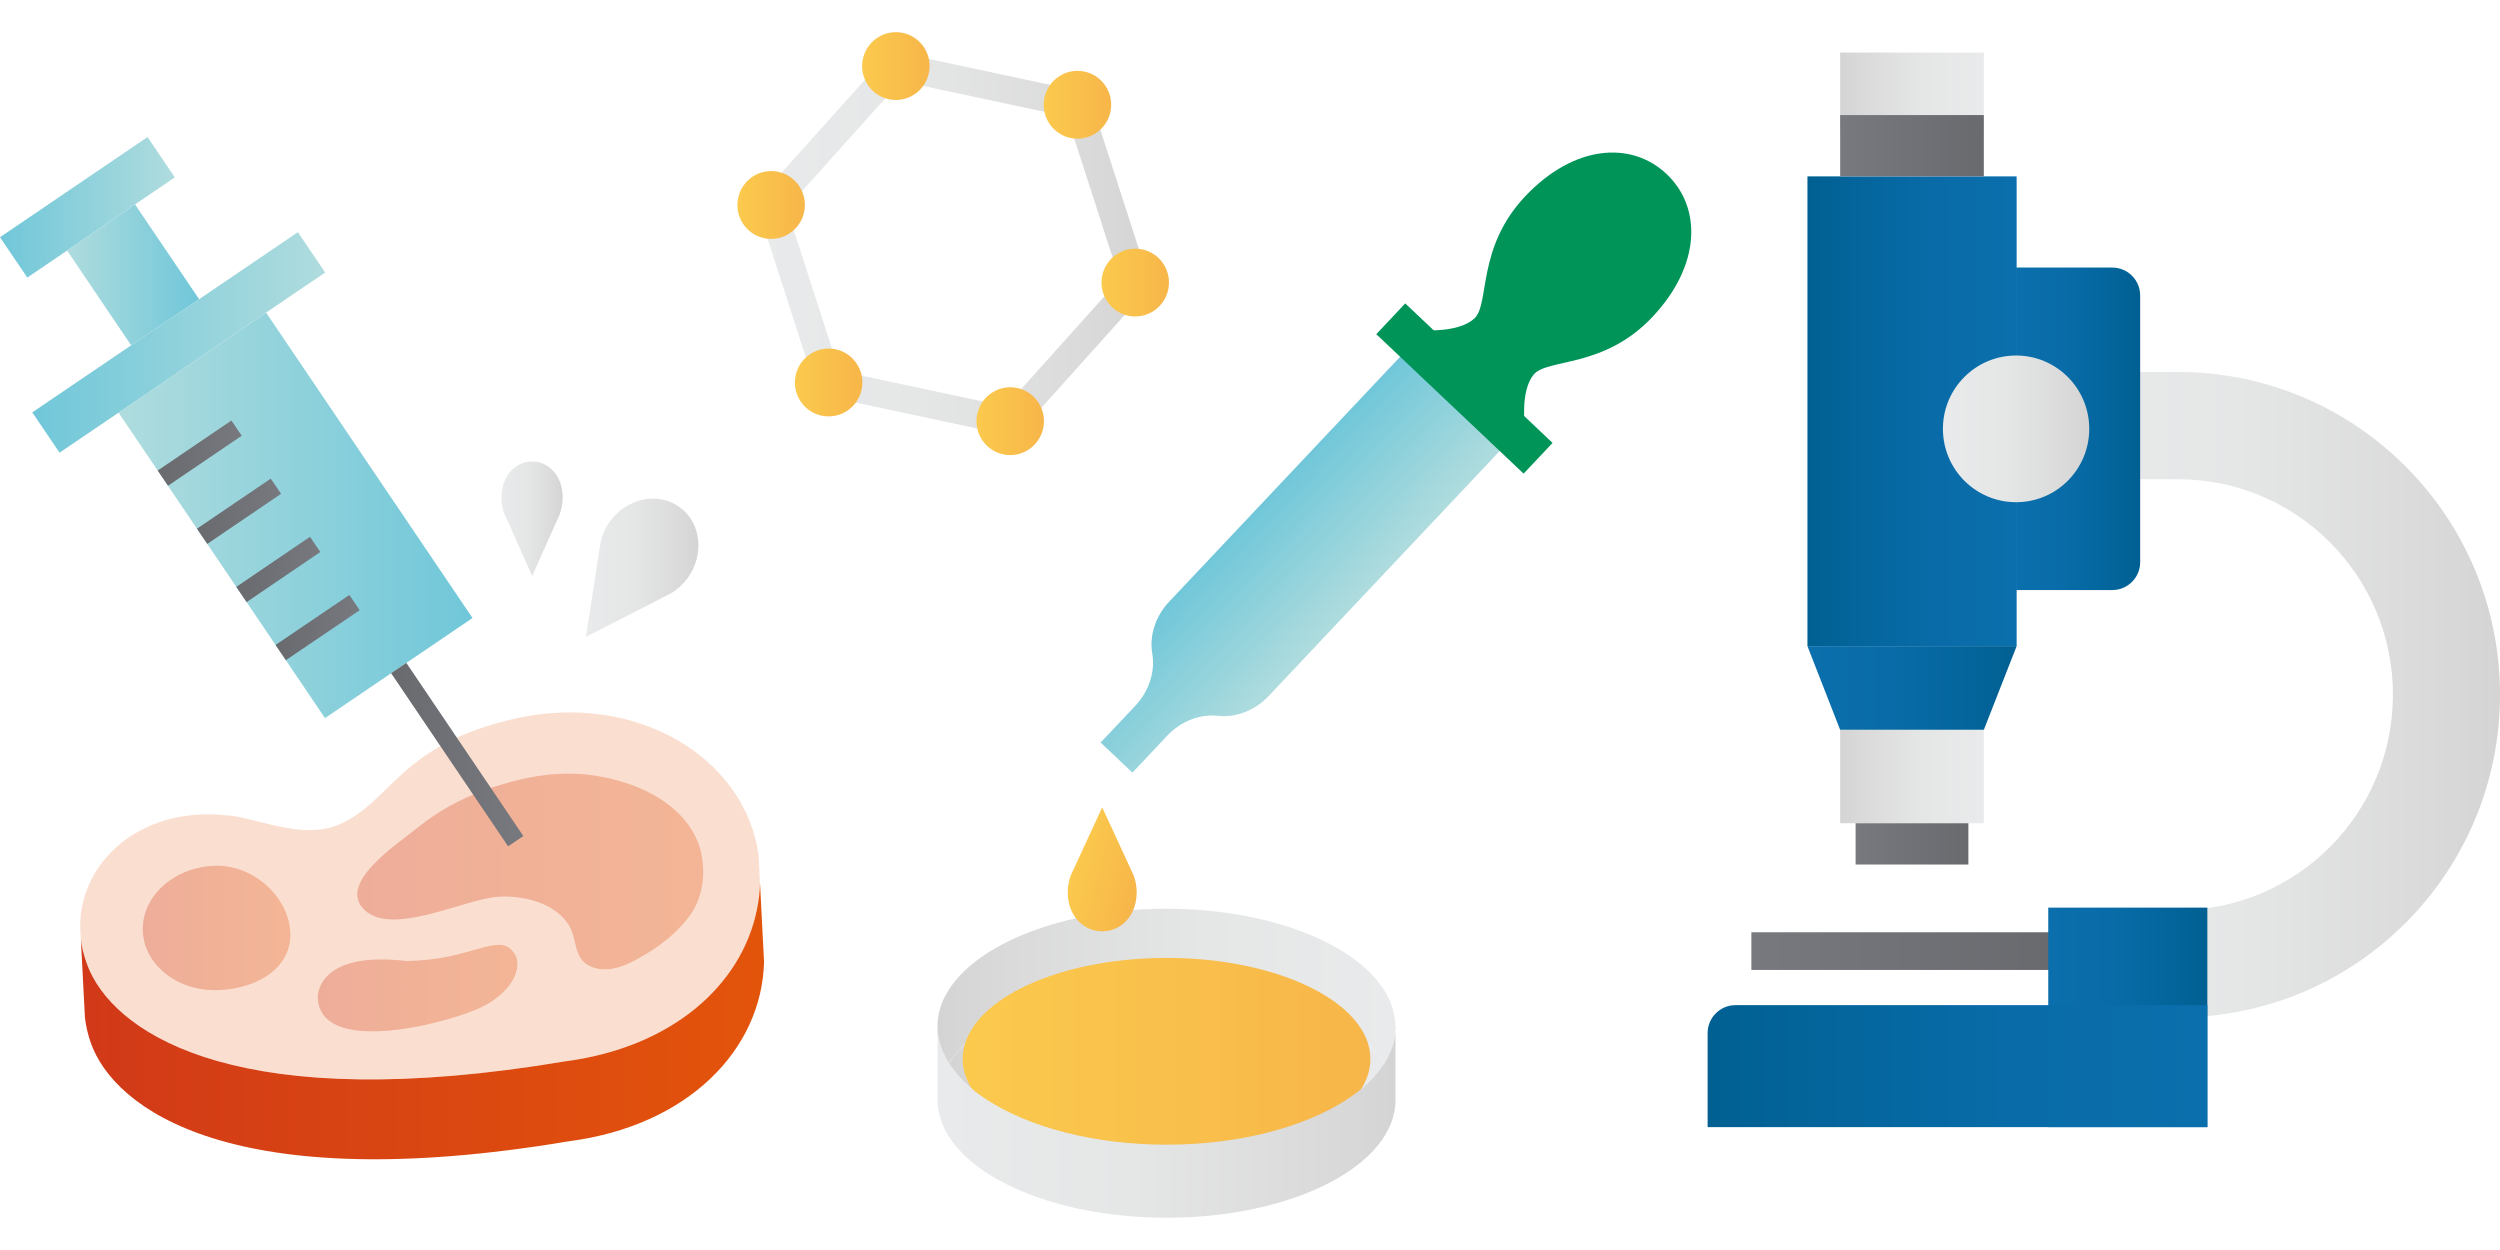 <?xml version="1.0" encoding="UTF-8"?>
<svg id="_レイヤー_1" data-name="レイヤー 1" xmlns="http://www.w3.org/2000/svg" width="272" height="136" xmlns:xlink="http://www.w3.org/1999/xlink" viewBox="0 0 272 136">
  <defs>
    <linearGradient id="_名称未設定グラデーション_22" data-name="名称未設定グラデーション 22" x1="200.21" y1="9.91" x2="215.84" y2="9.91" gradientUnits="userSpaceOnUse">
      <stop offset="0" stop-color="#d4d4d4"/>
      <stop offset=".16" stop-color="#dadada"/>
      <stop offset=".58" stop-color="#e5e6e6"/>
      <stop offset="1" stop-color="#e9eaeb"/>
    </linearGradient>
    <linearGradient id="_名称未設定グラデーション_515" data-name="名称未設定グラデーション 515" x1="190.55" y1="103.48" x2="222.94" y2="103.48" gradientUnits="userSpaceOnUse">
      <stop offset="0" stop-color="#77797f"/>
      <stop offset="1" stop-color="#686a6e"/>
    </linearGradient>
    <linearGradient id="_名称未設定グラデーション_244" data-name="名称未設定グラデーション 244" x1="222.94" y1="75.58" x2="272" y2="75.58" gradientUnits="userSpaceOnUse">
      <stop offset="0" stop-color="#e9eaeb"/>
      <stop offset=".42" stop-color="#e5e6e6"/>
      <stop offset=".84" stop-color="#dadada"/>
      <stop offset="1" stop-color="#d4d4d4"/>
    </linearGradient>
    <linearGradient id="_名称未設定グラデーション_18" data-name="名称未設定グラデーション 18" x1="196.65" y1="44.74" x2="219.41" y2="44.74" gradientUnits="userSpaceOnUse">
      <stop offset="0" stop-color="#006092"/>
      <stop offset=".23" stop-color="#04659c"/>
      <stop offset=".62" stop-color="#096ca8"/>
      <stop offset="1" stop-color="#0b6fad"/>
    </linearGradient>
    <linearGradient id="_名称未設定グラデーション_277" data-name="名称未設定グラデーション 277" x1="196.65" y1="74.85" x2="219.41" y2="74.85" gradientUnits="userSpaceOnUse">
      <stop offset="0" stop-color="#0b6fad"/>
      <stop offset=".38" stop-color="#096ca8"/>
      <stop offset=".77" stop-color="#04659c"/>
      <stop offset="1" stop-color="#006092"/>
    </linearGradient>
    <linearGradient id="_名称未設定グラデーション_515-2" data-name="名称未設定グラデーション 515" x1="200.21" y1="15.85" x2="215.84" y2="15.85" xlink:href="#_名称未設定グラデーション_515"/>
    <linearGradient id="_名称未設定グラデーション_22-2" data-name="名称未設定グラデーション 22" y1="84.49" y2="84.49" xlink:href="#_名称未設定グラデーション_22"/>
    <linearGradient id="_名称未設定グラデーション_515-3" data-name="名称未設定グラデーション 515" x1="201.89" y1="91.82" x2="214.16" y2="91.82" xlink:href="#_名称未設定グラデーション_515"/>
    <linearGradient id="_名称未設定グラデーション_277-2" data-name="名称未設定グラデーション 277" x1="219.35" y1="46.66" x2="232.85" y2="46.66" gradientTransform="translate(452.2 93.31) rotate(180)" xlink:href="#_名称未設定グラデーション_277"/>
    <linearGradient id="_名称未設定グラデーション_277-3" data-name="名称未設定グラデーション 277" x1="222.85" y1="110.69" x2="240.16" y2="110.69" xlink:href="#_名称未設定グラデーション_277"/>
    <linearGradient id="_名称未設定グラデーション_18-2" data-name="名称未設定グラデーション 18" x1="185.79" y1="115.99" x2="240.16" y2="115.99" xlink:href="#_名称未設定グラデーション_18"/>
    <linearGradient id="_名称未設定グラデーション_244-2" data-name="名称未設定グラデーション 244" x1="211.39" y1="46.66" x2="227.31" y2="46.66" xlink:href="#_名称未設定グラデーション_244"/>
    <linearGradient id="_名称未設定グラデーション_244-3" data-name="名称未設定グラデーション 244" x1="82.21" y1="26.52" x2="125.2" y2="26.52" xlink:href="#_名称未設定グラデーション_244"/>
    <linearGradient id="_名称未設定グラデーション_438" data-name="名称未設定グラデーション 438" x1="93.8" y1="7.19" x2="101.14" y2="7.19" gradientTransform="translate(93.79 -90.48) rotate(83.63)" gradientUnits="userSpaceOnUse">
      <stop offset="0" stop-color="#fbca4d"/>
      <stop offset="1" stop-color="#f7b649"/>
    </linearGradient>
    <linearGradient id="_名称未設定グラデーション_438-2" data-name="名称未設定グラデーション 438" x1="113.56" y1="11.4" x2="120.9" y2="11.4" gradientTransform="translate(115.55 -106.37) rotate(83.63)" xlink:href="#_名称未設定グラデーション_438"/>
    <linearGradient id="_名称未設定グラデーション_438-3" data-name="名称未設定グラデーション 438" x1="86.49" y1="41.62" x2="93.83" y2="41.62" gradientTransform="translate(121.51 -52.6) rotate(83.63)" xlink:href="#_名称未設定グラデーション_438"/>
    <linearGradient id="_名称未設定グラデーション_438-4" data-name="名称未設定グラデーション 438" x1="106.24" y1="45.83" x2="113.59" y2="45.83" gradientTransform="translate(143.27 -68.49) rotate(83.63)" xlink:href="#_名称未設定グラデーション_438"/>
    <linearGradient id="_名称未設定グラデーション_438-5" data-name="名称未設定グラデーション 438" x1="119.84" y1="30.75" x2="127.18" y2="30.75" gradientTransform="translate(140.36 -95.42) rotate(83.63)" xlink:href="#_名称未設定グラデーション_438"/>
    <linearGradient id="_名称未設定グラデーション_438-6" data-name="名称未設定グラデーション 438" x1="80.23" y1="22.3" x2="87.57" y2="22.3" gradientTransform="translate(96.75 -63.56) rotate(83.63)" xlink:href="#_名称未設定グラデーション_438"/>
    <linearGradient id="_名称未設定グラデーション_244-4" data-name="名称未設定グラデーション 244" x1="63.74" y1="61.77" x2="75.98" y2="61.77" xlink:href="#_名称未設定グラデーション_244"/>
    <linearGradient id="_名称未設定グラデーション_244-5" data-name="名称未設定グラデーション 244" x1="54.55" y1="56.44" x2="61.22" y2="56.44" xlink:href="#_名称未設定グラデーション_244"/>
    <linearGradient id="_名称未設定グラデーション_279" data-name="名称未設定グラデーション 279" x1="103.24" y1="115.69" x2="150.6" y2="115.69" gradientUnits="userSpaceOnUse">
      <stop offset="0" stop-color="#d4d4d4"/>
      <stop offset=".16" stop-color="#dadada"/>
      <stop offset=".58" stop-color="#e5e6e6"/>
      <stop offset="1" stop-color="#e9eaeb"/>
    </linearGradient>
    <linearGradient id="_名称未設定グラデーション_279-2" data-name="名称未設定グラデーション 279" x1="102.01" y1="107.28" x2="151.83" y2="107.28" xlink:href="#_名称未設定グラデーション_279"/>
    <linearGradient id="_名称未設定グラデーション_438-7" data-name="名称未設定グラデーション 438" x1="104.74" y1="115.22" x2="149.1" y2="115.22" gradientTransform="matrix(1,0,0,1,0,0)" xlink:href="#_名称未設定グラデーション_438"/>
    <linearGradient id="_名称未設定グラデーション_244-6" data-name="名称未設定グラデーション 244" x1="102.01" y1="122.1" x2="151.83" y2="122.1" xlink:href="#_名称未設定グラデーション_244"/>
    <linearGradient id="_名称未設定グラデーション_69" data-name="名称未設定グラデーション 69" x1="2563.33" y1="1140.62" x2="2578.28" y2="1140.62" gradientTransform="translate(-945.72 -2531.6) rotate(43.37)" gradientUnits="userSpaceOnUse">
      <stop offset="0" stop-color="#70c7d9"/>
      <stop offset="1" stop-color="#afdcde"/>
    </linearGradient>
    <linearGradient id="_名称未設定グラデーション_438-8" data-name="名称未設定グラデーション 438" x1="686.68" y1="-5274.58" x2="694.28" y2="-5274.58" gradientTransform="translate(804.71 -5180.59) rotate(14.85) scale(1 -1)" xlink:href="#_名称未設定グラデーション_438"/>
    <linearGradient id="_名称未設定グラデーション_99" data-name="名称未設定グラデーション 99" x1="5325.89" y1="100.96" x2="5341.95" y2="100.96" gradientTransform="translate(5357.48) rotate(-180) scale(1 -1)" gradientUnits="userSpaceOnUse">
      <stop offset="0" stop-color="#e3540b"/>
      <stop offset="1" stop-color="#d13918"/>
    </linearGradient>
    <linearGradient id="_名称未設定グラデーション_99-2" data-name="名称未設定グラデーション 99" x1="5280.98" y1="94.82" x2="5318.61" y2="94.82" xlink:href="#_名称未設定グラデーション_99"/>
    <linearGradient id="_名称未設定グラデーション_99-3" data-name="名称未設定グラデーション 99" x1="5301.19" y1="107.5" x2="5322.92" y2="107.5" xlink:href="#_名称未設定グラデーション_99"/>
    <linearGradient id="_名称未設定グラデーション_99-4" data-name="名称未設定グラデーション 99" x1="5274.36" y1="111.11" x2="5348.68" y2="111.11" xlink:href="#_名称未設定グラデーション_99"/>
    <linearGradient id="_名称未設定グラデーション_69-2" data-name="名称未設定グラデーション 69" x1="5306.07" y1="56.07" x2="5344.58" y2="56.07" gradientTransform="translate(5357.48) rotate(-180) scale(1 -1)" xlink:href="#_名称未設定グラデーション_69"/>
    <linearGradient id="_名称未設定グラデーション_3" data-name="名称未設定グラデーション 3" x1="5322.11" y1="37.26" x2="5353.97" y2="37.26" gradientTransform="translate(5357.48) rotate(-180) scale(1 -1)" gradientUnits="userSpaceOnUse">
      <stop offset="0" stop-color="#afdcde"/>
      <stop offset="1" stop-color="#70c7d9"/>
    </linearGradient>
    <linearGradient id="_名称未設定グラデーション_3-2" data-name="名称未設定グラデーション 3" x1="5338.46" y1="22.55" x2="5357.48" y2="22.55" xlink:href="#_名称未設定グラデーション_3"/>
    <linearGradient id="_名称未設定グラデーション_69-3" data-name="名称未設定グラデーション 69" x1="5335.82" y1="29.91" x2="5350.19" y2="29.91" gradientTransform="translate(5357.48) rotate(-180) scale(1 -1)" xlink:href="#_名称未設定グラデーション_69"/>
    <linearGradient id="_名称未設定グラデーション_515-4" data-name="名称未設定グラデーション 515" x1="5300.54" y1="82.1" x2="5314.93" y2="82.1" gradientTransform="translate(5357.48) rotate(-180) scale(1 -1)" xlink:href="#_名称未設定グラデーション_515"/>
    <linearGradient id="_名称未設定グラデーション_515-5" data-name="名称未設定グラデーション 515" x1="5331.18" y1="49.3" x2="5340.33" y2="49.3" gradientTransform="translate(5357.48) rotate(-180) scale(1 -1)" xlink:href="#_名称未設定グラデーション_515"/>
    <linearGradient id="_名称未設定グラデーション_515-6" data-name="名称未設定グラデーション 515" x1="5326.9" y1="55.63" x2="5336.05" y2="55.63" gradientTransform="translate(5357.48) rotate(-180) scale(1 -1)" xlink:href="#_名称未設定グラデーション_515"/>
    <linearGradient id="_名称未設定グラデーション_515-7" data-name="名称未設定グラデーション 515" x1="5322.63" y1="61.95" x2="5331.78" y2="61.95" gradientTransform="translate(5357.48) rotate(-180) scale(1 -1)" xlink:href="#_名称未設定グラデーション_515"/>
    <linearGradient id="_名称未設定グラデーション_515-8" data-name="名称未設定グラデーション 515" x1="5318.36" y1="68.28" x2="5327.5" y2="68.28" gradientTransform="translate(5357.48) rotate(-180) scale(1 -1)" xlink:href="#_名称未設定グラデーション_515"/>
  </defs>
  <g>
    <rect x="200.21" y="5.72" width="15.63" height="8.39" style="fill: url(#_名称未設定グラデーション_22); stroke-width: 0px;"/>
    <rect x="190.55" y="101.43" width="32.39" height="4.1" style="fill: url(#_名称未設定グラデーション_515); stroke-width: 0px;"/>
    <path d="M236.96,110.69c19.35,0,35.04-15.72,35.04-35.11s-15.69-35.11-35.04-35.11h-14.02v11.67h14.02c12.92,0,23.39,10.5,23.39,23.44s-10.47,23.44-23.39,23.44v11.67Z" style="fill: url(#_名称未設定グラデーション_244); stroke-width: 0px;"/>
    <rect x="196.65" y="19.19" width="22.76" height="51.11" style="fill: url(#_名称未設定グラデーション_18); stroke-width: 0px;"/>
    <polygon points="219.41 70.3 196.65 70.3 200.21 79.41 215.84 79.41 219.41 70.3" style="fill: url(#_名称未設定グラデーション_277); stroke-width: 0px;"/>
    <rect x="200.21" y="12.52" width="15.63" height="6.66" style="fill: url(#_名称未設定グラデーション_515-2); stroke-width: 0px;"/>
    <rect x="200.21" y="79.41" width="15.63" height="10.16" style="fill: url(#_名称未設定グラデーション_22-2); stroke-width: 0px;"/>
    <rect x="201.89" y="89.57" width="12.27" height="4.49" style="fill: url(#_名称未設定グラデーション_515-3); stroke-width: 0px;"/>
    <path d="M222.38,29.11h10.47v35.09h-10.47c-1.67,0-3.03-1.36-3.03-3.03v-29.03c0-1.67,1.36-3.03,3.03-3.03Z" transform="translate(452.2 93.31) rotate(-180)" style="fill: url(#_名称未設定グラデーション_277-2); stroke-width: 0px;"/>
    <rect x="222.85" y="98.75" width="17.31" height="23.88" style="fill: url(#_名称未設定グラデーション_277-3); stroke-width: 0px;"/>
    <path d="M188.82,109.36h51.34v13.27h-54.37v-10.24c0-1.67,1.36-3.03,3.03-3.03Z" style="fill: url(#_名称未設定グラデーション_18-2); stroke-width: 0px;"/>
    <ellipse cx="219.35" cy="46.66" rx="7.96" ry="7.98" style="fill: url(#_名称未設定グラデーション_244-2); stroke-width: 0px;"/>
  </g>
  <g>
    <polygon points="117.27 11.41 97.46 7.18 83.9 22.3 90.14 41.64 109.95 45.86 123.51 30.75 117.27 11.41" style="fill: none; stroke: url(#_名称未設定グラデーション_244-3); stroke-miterlimit: 10; stroke-width: 3px;"/>
    <g>
      <ellipse cx="97.47" cy="7.19" rx="3.69" ry="3.67" transform="translate(79.51 103.26) rotate(-83.63)" style="fill: url(#_名称未設定グラデーション_438); stroke-width: 0px;"/>
      <ellipse cx="117.23" cy="11.4" rx="3.69" ry="3.67" transform="translate(92.89 126.64) rotate(-83.63)" style="fill: url(#_名称未設定グラデーション_438-2); stroke-width: 0px;"/>
      <ellipse cx="90.16" cy="41.62" rx="3.69" ry="3.67" transform="translate(38.79 126.6) rotate(-83.63)" style="fill: url(#_名称未設定グラデーション_438-3); stroke-width: 0px;"/>
      <ellipse cx="109.92" cy="45.83" rx="3.69" ry="3.67" transform="translate(52.17 149.98) rotate(-83.63)" style="fill: url(#_名称未設定グラデーション_438-4); stroke-width: 0px;"/>
      <ellipse cx="123.51" cy="30.75" rx="3.69" ry="3.67" transform="translate(79.25 150.08) rotate(-83.63)" style="fill: url(#_名称未設定グラデーション_438-5); stroke-width: 0px;"/>
      <ellipse cx="83.9" cy="22.3" rx="3.69" ry="3.67" transform="translate(52.43 103.21) rotate(-83.63)" style="fill: url(#_名称未設定グラデーション_438-6); stroke-width: 0px;"/>
    </g>
  </g>
  <path d="M73.09,64.51h0c.65-.41,1.24-.95,1.73-1.62,1.85-2.57,1.46-6.03-.88-7.72-2.34-1.69-5.74-.99-7.59,1.58-.49.67-.81,1.41-.99,2.15h0s-.08.51-.08.51c-.03.17-.07.33-.08.5l-1.45,9.38,8.44-4.32c.17-.07.32-.16.48-.25l.43-.22Z" style="fill: url(#_名称未設定グラデーション_244-4); stroke-width: 0px;"/>
  <path d="M60.93,55.83h0c.18-.52.29-1.09.29-1.7,0-2.32-1.49-3.92-3.33-3.92-1.84,0-3.33,1.6-3.33,3.92,0,.61.11,1.18.29,1.7h0s.15.34.15.34c.05.11.09.22.15.33l2.75,6.17,2.75-6.17c.06-.11.11-.23.16-.35l.14-.31Z" style="fill: url(#_名称未設定グラデーション_244-5); stroke-width: 0px;"/>
  <g>
    <g>
      <path d="M150.6,115.7c-.93,1.46-2.33,2.82-4.15,3.98-4.57,2.97-11.61,4.87-19.53,4.87s-14.96-1.9-19.53-4.87c-1.82-1.16-3.22-2.52-4.15-3.98.93-1.46,2.33-2.82,4.15-4,4.57-2.97,11.63-4.87,19.53-4.87s14.96,1.9,19.53,4.87c1.82,1.19,3.22,2.54,4.15,4Z" style="fill: url(#_名称未設定グラデーション_279); stroke-width: 0px;"/>
      <path d="M151.83,111.69c0,1.41-.44,2.74-1.24,4-.93-1.46-2.33-2.82-4.15-4-4.57-2.97-11.61-4.87-19.53-4.87s-14.96,1.9-19.53,4.87c-1.82,1.19-3.22,2.54-4.15,4-.79-1.26-1.24-2.59-1.24-4,0-7.09,11.16-12.82,24.91-12.82s24.91,5.73,24.91,12.82Z" style="fill: url(#_名称未設定グラデーション_279-2); stroke-width: 0px;"/>
      <ellipse cx="126.92" cy="115.22" rx="22.18" ry="11" style="fill: url(#_名称未設定グラデーション_438-7); stroke-width: 0px;"/>
      <path d="M151.83,111.69v7.98c0,7.09-11.14,12.82-24.91,12.82s-24.91-5.73-24.91-12.82v-7.98c0,1.41.44,2.74,1.24,4,.93,1.46,2.33,2.82,4.15,3.98,4.57,2.97,11.63,4.87,19.53,4.87s14.96-1.9,19.53-4.87c1.82-1.16,3.22-2.52,4.15-3.98.79-1.26,1.24-2.59,1.24-4Z" style="fill: url(#_名称未設定グラデーション_244-6); stroke-width: 0px;"/>
    </g>
    <g>
      <path d="M163.61,48.61l-10.84-10.26-25.57,27.12c-1.48,1.57-2.17,3.69-1.83,5.65h0c.33,1.96-.36,4.08-1.83,5.65l-3.79,4.02,3.46,3.27,3.79-4.02c1.48-1.57,3.55-2.38,5.52-2.16h0c1.97.22,4.04-.59,5.52-2.16l25.57-27.12Z" style="fill: url(#_名称未設定グラデーション_69); stroke-width: 0px;"/>
      <polygon points="165.77 51.53 149.74 36.36 152.89 33.01 168.92 48.19 165.77 51.53" style="fill: #009459; stroke-width: 0px;"/>
      <path d="M181.33,18.94c3.84,3.63,3.75,9.93-1.55,15.55-5.3,5.62-11.44,4.48-12.92,6.27-1.48,1.79-.95,5.69-.95,5.69l-11.11-10.52s3.91.3,5.61-1.28c1.7-1.58.22-7.66,5.52-13.28,5.3-5.62,11.56-6.07,15.4-2.43" style="fill: #009459; stroke-width: 0px;"/>
    </g>
    <path d="M116.5,95.25h0c-.21.56-.33,1.18-.33,1.84,0,2.51,1.68,4.24,3.75,4.24,2.07,0,3.75-1.73,3.75-4.24,0-.66-.12-1.28-.33-1.84h0s-.17-.37-.17-.37c-.05-.12-.1-.24-.16-.35l-3.09-6.69-3.09,6.69c-.07.12-.12.25-.18.38l-.16.34Z" style="fill: url(#_名称未設定グラデーション_438-8); stroke-width: 0px;"/>
  </g>
  <g>
    <path d="M82.53,93l.16,3.08c-.03.97-.13,1.94-.34,2.89-1.66,8.2-9.24,15.02-20.97,16.52-34.94,5.87-48.27-2.69-51.58-9.78-.15-.33-.27-.62-.38-.94-.3-.87-.51-1.72-.62-2.57v-.12c-.88-7.68,6.07-14.4,15.71-13.38,2.95.06,8.29,2.83,12.47.97,5.67-2.51,6.52-8.7,19.21-11.52,12.96-2.87,24.85,4.2,26.34,14.85Z" style="fill: #fadfd1; stroke-width: 0px;"/>
    <path d="M31.59,101.39c.19,3.73-3.28,6.11-7.7,6.33-4.42.23-8.15-2.62-8.35-6.35-.19-3.73,3.24-6.94,7.65-7.17,4.42-.23,8.2,3.45,8.39,7.19Z" style="fill: url(#_名称未設定グラデーション_99); opacity: .3; stroke-width: 0px;"/>
    <path d="M52.77,85.95c5.3-1.87,9.97-2.48,15.28-.78,4.08,1.31,7.55,3.99,8.28,7.85.43,2.27.11,4.7-1.31,6.64-1.42,1.94-3.45,3.47-5.66,4.67-.92.51-1.91.97-2.98,1.1s-2.24-.11-2.93-.84c-.82-.85-.81-2.11-1.2-3.18-1.03-2.82-4.8-4.07-8.1-3.84-3.69.25-11.8,4.52-14.69,1.23-2.53-2.88,3.78-6.97,5.95-8.73,2.16-1.75,4.66-3.16,7.35-4.11Z" style="fill: url(#_名称未設定グラデーション_99-2); opacity: .3; stroke-width: 0px;"/>
    <path d="M34.57,108.61s-.36-5.2,9.62-4.06c7.18-.05,10.02-3.21,11.71-.92,1.17,1.58-.27,4.58-3.97,6.16-4.26,1.82-17.04,4.92-17.35-1.18Z" style="fill: url(#_名称未設定グラデーション_99-3); opacity: .3; stroke-width: 0px;"/>
    <path d="M82.69,96.08l.44,8.6c-.26,9.47-8.19,17.81-21.3,19.5-36.49,6.12-49.41-3.48-51.96-10.74-.32-.93-.53-1.84-.63-2.73l-.44-8.51c.1.85.31,1.7.62,2.57.11.31.23.61.38.94,3.31,7.1,16.64,15.65,51.58,9.78,11.73-1.5,19.31-8.32,20.97-16.52.21-.95.31-1.92.34-2.89Z" style="fill: url(#_名称未設定グラデーション_99-4); stroke-width: 0px;"/>
  </g>
  <g>
    <polygon points="51.41 67.24 35.36 78.13 12.9 44.9 28.95 34.01 51.41 67.24" style="fill: url(#_名称未設定グラデーション_69-2); stroke-width: 0px;"/>
    <polygon points="32.41 25.26 3.51 44.87 6.48 49.25 35.38 29.65 32.41 25.26" style="fill: url(#_名称未設定グラデーション_3); stroke-width: 0px;"/>
    <polygon points="16.05 14.91 0 25.81 2.97 30.2 19.02 19.3 16.05 14.91" style="fill: url(#_名称未設定グラデーション_3-2); stroke-width: 0px;"/>
    <polygon points="14.69 22.24 7.3 27.26 14.27 37.57 21.66 32.55 14.69 22.24" style="fill: url(#_名称未設定グラデーション_69-3); stroke-width: 0px;"/>
    <line x1="43.38" y1="72.68" x2="56.11" y2="91.52" style="fill: none; stroke: url(#_名称未設定グラデーション_515-4); stroke-miterlimit: 10; stroke-width: 2px;"/>
    <g>
      <line x1="17.72" y1="52.02" x2="25.74" y2="46.58" style="fill: none; stroke: url(#_名称未設定グラデーション_515-5); stroke-miterlimit: 10; stroke-width: 2px;"/>
      <line x1="21.99" y1="58.35" x2="30.02" y2="52.9" style="fill: none; stroke: url(#_名称未設定グラデーション_515-6); stroke-miterlimit: 10; stroke-width: 2px;"/>
      <line x1="26.27" y1="64.68" x2="34.29" y2="59.23" style="fill: none; stroke: url(#_名称未設定グラデーション_515-7); stroke-miterlimit: 10; stroke-width: 2px;"/>
      <line x1="30.54" y1="71" x2="38.57" y2="65.56" style="fill: none; stroke: url(#_名称未設定グラデーション_515-8); stroke-miterlimit: 10; stroke-width: 2px;"/>
    </g>
  </g>
</svg>